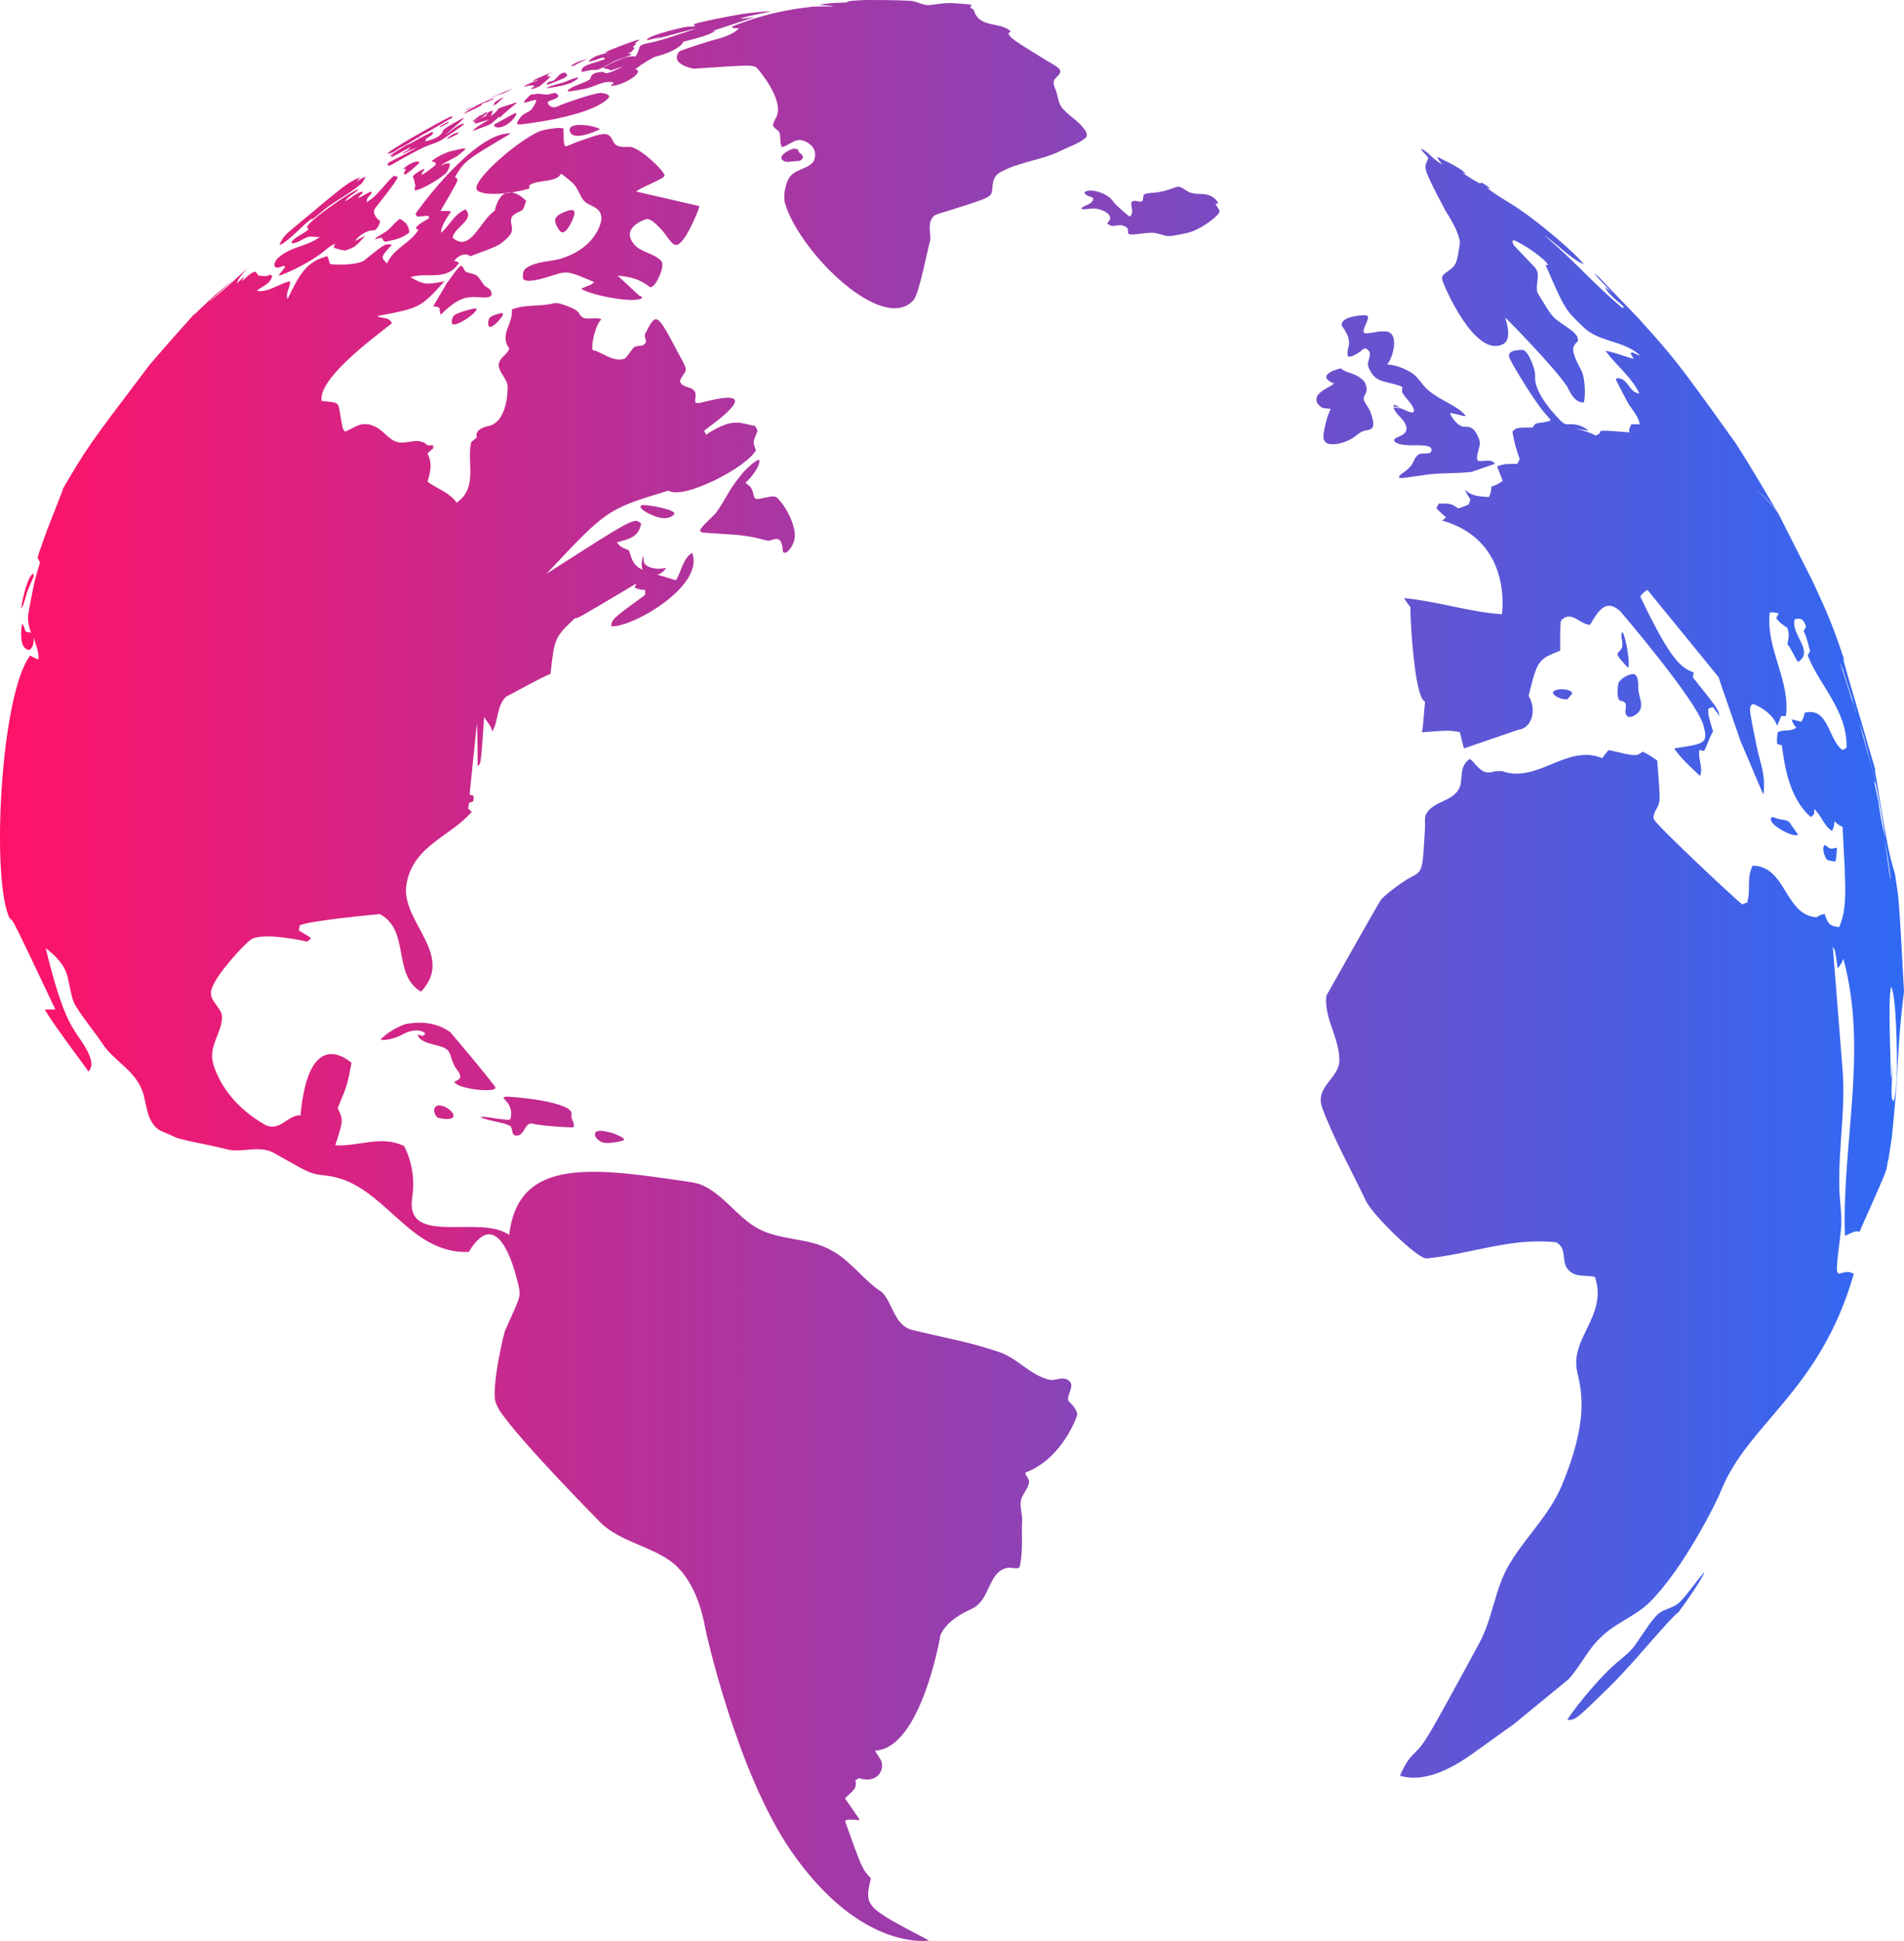 <svg width="313" height="319" viewBox="0 0 313 319" fill="none" xmlns="http://www.w3.org/2000/svg">
<path d="M79.458 19.128C78.128 20.058 77.729 19.925 77.729 19.925C77.729 19.925 77.729 19.792 77.862 19.792C77.862 19.792 78.793 18.995 78.926 18.995C79.059 18.995 79.591 18.73 79.857 18.464C79.99 18.464 79.99 18.464 80.123 18.464C79.99 18.464 80.123 18.597 79.458 19.128ZM77.729 17.534C77.463 17.667 76.931 17.933 76.798 17.933C76.665 17.933 76.665 18.066 76.665 18.066C76.665 18.066 76.931 18.066 77.064 17.933C77.197 17.933 77.729 17.534 77.729 17.534ZM81.719 15.675C82.118 15.542 82.118 15.542 82.517 15.409C82.517 15.409 82.916 15.276 83.448 15.01C83.448 15.01 84.113 14.612 84.246 14.612C84.246 14.612 84.246 14.612 84.113 14.612C84.113 14.612 81.719 15.542 79.591 16.604L80.788 16.073C80.921 16.073 81.32 15.807 81.719 15.675ZM79.192 17.136C79.192 17.136 79.059 17.136 79.192 17.136C79.192 17.136 79.192 17.003 80.123 16.737C80.389 16.604 80.788 16.471 81.054 16.339C81.054 16.339 81.187 16.339 81.187 16.206H81.054C78.527 17.003 76.532 18.464 76.133 18.73C76.399 18.73 79.059 17.401 79.192 17.269C79.059 17.269 79.192 17.269 79.192 17.136ZM81.719 17.003L81.852 16.87C81.985 16.737 81.985 16.737 82.118 16.604C82.251 16.471 82.384 16.339 82.65 16.206C82.783 16.073 82.783 16.073 82.783 16.073C82.783 16.073 82.783 16.073 82.65 16.073C82.118 16.206 81.187 16.87 81.187 17.003C81.32 17.003 81.32 17.003 81.054 17.401L81.719 17.003ZM75.335 21.785H75.202C74.936 21.918 74.803 21.918 74.803 21.918C74.138 22.183 73.473 22.715 73.473 22.848C73.606 22.848 74.67 22.316 75.202 22.051C75.335 21.918 75.468 21.785 75.335 21.785ZM76.532 24.442C76.532 24.442 76.399 24.309 76 24.442H75.867C75.335 24.575 74.803 24.707 74.138 24.84C73.473 24.973 71.212 26.036 70.946 26.567C71.079 26.567 71.345 26.567 71.478 26.7C71.744 26.833 71.611 26.965 71.611 27.098C71.478 27.231 70.015 28.427 69.616 28.559C69.483 28.692 69.483 28.692 69.35 28.692C69.217 28.294 69.749 28.161 69.749 27.762C69.483 27.762 68.153 28.559 67.887 28.958V29.091C68.02 29.357 68.153 29.755 68.153 30.021C68.153 30.154 68.286 30.286 68.286 30.419C68.286 30.685 68.153 30.951 68.153 31.083V31.216C68.552 31.615 72.276 29.489 73.34 28.427C73.606 28.161 74.271 26.833 73.739 26.833C73.207 26.833 72.808 27.098 72.409 27.231C73.34 26.567 74.271 26.169 75.202 25.637C75.335 25.504 76.532 24.575 76.532 24.442ZM65.759 24.309C67.355 23.512 68.818 22.449 70.281 21.652C68.685 22.715 68.685 22.715 68.552 22.715L74.005 19.527C74.138 19.527 74.271 19.394 74.404 19.128C74.404 19.128 74.271 19.128 74.138 19.128C72.941 19.66 65.227 23.91 63.631 25.239C64.695 25.239 65.227 24.575 65.759 24.309C65.892 24.309 65.759 24.309 65.759 24.309ZM65.759 35.998C65.759 35.998 65.759 36.131 65.759 35.998C65.626 35.998 65.493 36.131 65.36 36.264C64.695 36.795 64.163 37.592 63.365 38.124C62.035 38.921 61.636 39.186 61.636 39.319C61.769 39.319 61.769 39.319 62.168 39.186C62.7 39.053 62.7 39.053 62.833 39.186C62.966 39.319 62.966 39.585 63.232 39.718C63.365 39.718 63.631 39.718 64.03 39.585C66.291 39.186 67.222 38.257 67.222 38.257C67.488 37.991 66.823 36.795 66.823 36.795C66.424 36.397 65.892 35.998 65.759 35.998ZM68.818 26.567C68.818 26.567 68.685 26.567 68.419 26.567C67.222 26.833 66.424 27.63 66.291 27.762C66.424 27.762 66.557 27.762 66.69 27.762C66.69 27.895 66.69 27.895 66.557 28.161C66.424 28.294 66.291 28.692 66.557 28.692C66.956 28.559 68.153 27.497 68.286 27.364C68.951 26.833 69.084 26.567 68.818 26.567ZM121.485 4.649C120.687 5.579 118.692 6.243 117.495 6.509C117.495 6.509 111.776 8.236 111.643 8.501C110.047 10.627 114.037 11.291 114.037 11.291C123.746 10.627 123.879 10.627 124.544 11.291C124.544 11.291 129.066 16.471 127.603 19.261C127.071 20.324 127.071 20.457 127.071 20.589C127.204 21.121 127.869 21.254 128.135 21.785C128.401 22.582 128.135 23.379 128.534 24.176C129.864 23.91 130.795 22.449 132.391 23.246C134.917 24.442 133.72 26.567 133.72 26.567C132.656 27.895 130.662 27.762 129.731 29.224C129.199 30.021 128.667 32.146 129.066 33.474C131.593 41.71 145.291 54.994 150.212 49.282C151.143 48.219 152.739 39.718 152.872 39.718C153.138 38.522 152.473 37.194 153.138 35.998C153.537 35.334 153.537 35.334 155.798 34.67C162.98 32.412 162.98 32.412 163.113 31.083C163.246 29.622 163.379 28.825 164.709 28.161C167.768 26.567 171.359 26.301 174.55 24.707C175.88 24.043 177.21 23.645 178.407 22.715C178.407 22.715 179.072 22.316 178.274 21.254C177.21 19.792 175.614 18.995 174.55 17.667C173.885 16.737 173.885 15.542 173.486 14.612C172.954 13.416 173.22 13.151 173.885 12.486C174.816 11.557 174.151 11.158 172.29 10.095C166.438 6.509 166.305 6.376 165.773 5.579C165.773 5.446 165.906 5.446 165.906 5.313C166.039 5.313 166.172 5.181 166.172 5.181C164.443 3.454 160.985 4.782 160.054 1.594C159.921 1.461 159.655 1.328 159.522 1.328C159.522 1.196 159.655 0.93 159.655 0.797C159.788 0.797 159.788 0.797 159.921 0.797C159.123 0.664 156.862 0.531 156.862 0.531C155.399 0.399 153.404 0.797 153.138 0.797C151.808 1.063 150.744 0.133 149.547 0.133C147.685 0 143.828 0 142.365 0C139.572 0.133 139.572 0.133 139.173 0.399C136.114 0.531 136.114 0.531 134.651 0.797H134.518C134.518 0.797 134.518 0.797 134.651 0.797C136.513 0.93 136.513 0.93 137.045 1.063C136.912 1.063 136.912 1.063 134.917 1.063C134.119 1.063 133.72 1.063 132.789 1.196C125.608 1.993 120.421 4.384 120.288 4.384C120.554 4.649 120.554 4.649 121.485 4.649ZM94.221 35.865C94.619 34.803 94.486 34.404 93.689 34.537C93.689 34.537 91.561 35.068 91.294 35.998C91.028 36.53 91.96 37.991 92.225 38.124C93.156 38.655 94.221 35.865 94.221 35.865ZM108.85 5.978C108.451 6.11 107.919 6.376 107.52 6.509C108.983 6.11 113.771 4.782 114.569 4.649C111.377 5.712 108.85 6.642 106.19 7.173C105.525 7.306 105.392 7.439 105.126 7.704C105.126 7.837 104.86 8.767 104.461 9.298C102.998 8.9 99.274 11.025 99.141 11.158C99.407 11.291 99.806 11.291 100.205 11.424V11.557C100.737 11.557 100.87 11.424 102.466 10.893C99.673 12.354 99.407 12.088 99.274 11.822C97.146 11.822 97.146 12.619 97.013 13.018C95.816 13.815 94.353 13.948 93.29 14.877L93.422 15.01C93.689 15.01 93.954 15.01 96.082 14.612C97.678 14.346 99.141 13.151 100.87 13.549C100.737 13.815 100.737 13.815 100.338 14.081C101.535 14.346 105.259 12.486 104.86 11.557C104.727 11.557 104.594 11.424 104.461 11.424C104.727 11.025 107.254 9.431 107.786 9.298C111.111 8.501 112.308 7.173 112.308 6.907H112.175C115.234 6.11 116.697 5.712 117.628 5.048C117.362 5.048 117.362 5.048 116.83 5.181C116.83 5.181 123.746 2.922 124.145 2.79C122.416 3.055 122.283 3.055 121.618 3.055C123.347 2.524 125.076 2.258 126.805 1.86C125.076 1.86 122.416 2.258 122.283 2.258C122.15 2.258 115.5 3.454 114.037 3.985C114.037 4.118 114.17 4.118 114.303 4.251C114.037 4.384 113.771 4.384 113.106 4.384C112.574 4.384 106.855 5.712 106.323 6.509C106.323 6.642 106.456 6.642 108.85 5.978ZM81.985 17.8C81.852 17.933 81.719 18.198 81.586 18.331C81.32 18.597 81.32 18.597 80.655 19.128C80.788 18.995 80.788 18.73 80.921 18.464C80.921 18.331 81.054 18.331 81.054 18.198C81.054 18.198 80.389 18.198 79.857 18.863C79.857 18.863 79.99 18.863 80.123 18.863C79.458 19.394 78.527 19.527 77.729 20.058C77.862 20.058 77.995 19.925 78.128 20.058C77.995 20.324 77.995 20.324 77.995 20.324C78.128 20.324 78.128 20.324 80.389 19.66C79.724 20.058 77.862 21.121 77.729 21.519C77.729 21.519 80.256 20.589 80.522 20.457C80.788 20.324 80.788 20.324 82.118 19.128C82.118 19.128 82.118 19.261 82.118 19.394C82.783 18.73 82.783 18.73 84.512 17.269C84.911 17.003 84.911 16.87 84.911 16.87C84.778 16.87 84.778 16.87 84.645 16.87C84.512 17.003 82.251 17.667 81.985 17.8C82.118 17.8 81.985 17.8 81.985 17.8ZM106.323 35.998C107.387 35.865 109.648 38.788 109.648 38.921C110.18 39.585 110.712 40.382 111.244 40.249C112.707 39.983 114.835 34.404 114.835 34.404C114.835 34.271 114.968 34.006 114.968 33.873L104.594 31.482C104.86 31.216 105.126 31.083 107.653 29.888C108.717 29.357 109.249 29.091 109.249 28.825C109.116 28.028 105.525 24.575 103.796 24.176C102.998 24.043 102.2 24.309 101.402 23.91C100.604 23.512 100.737 22.183 99.54 22.051C98.476 21.918 96.348 22.848 94.752 23.379C93.156 24.043 93.156 24.043 92.891 24.043C92.757 23.777 92.624 23.512 92.624 21.121C91.96 20.855 89.965 21.254 89.3 21.386C86.108 22.183 76.798 30.154 78.527 31.349C80.256 32.545 86.241 31.349 87.039 30.951C86.906 30.419 86.906 30.154 89.433 29.755C91.694 29.489 91.96 28.958 92.225 28.559C92.757 28.825 94.221 30.154 94.221 30.154C95.018 30.951 95.284 32.146 95.949 32.943C96.88 34.006 98.875 33.873 98.875 35.998C98.875 35.998 98.476 40.515 92.225 42.507C90.364 43.039 88.369 42.906 86.64 43.968C85.842 44.367 85.842 45.695 86.108 45.961C86.507 46.227 87.571 46.359 90.763 45.297C93.29 44.5 93.29 44.5 97.678 46.359C97.279 46.758 97.279 46.758 95.55 47.422C96.481 48.352 104.062 49.946 105.525 49.016C105.525 48.751 105.525 48.751 105.126 48.618C104.993 48.485 104.993 48.485 101.535 45.297C104.195 45.562 104.993 45.961 106.456 46.891C106.722 47.156 106.988 47.289 107.121 47.156C107.919 46.891 109.382 43.703 108.717 42.906C107.254 41.312 104.594 41.577 103.663 39.186C102.865 37.061 106.19 35.998 106.323 35.998ZM72.276 20.855C72.409 20.988 72.941 20.589 73.473 20.324C73.606 20.324 73.739 20.191 73.739 20.058C73.739 20.058 73.739 20.058 73.606 20.058C73.34 20.191 72.276 20.722 72.276 20.855ZM131.46 26.434C131.46 26.434 131.859 26.301 131.992 25.903C131.992 25.77 131.992 25.637 131.859 25.504C131.726 25.239 131.46 25.239 131.327 24.973C131.194 24.84 131.194 24.707 131.194 24.575C131.194 24.575 130.928 24.442 130.396 24.442C129.731 24.575 127.603 25.77 128.8 26.434C129.066 26.567 129.465 26.7 129.864 26.567L131.46 26.434ZM98.609 21.254C98.742 21.254 98.742 21.121 98.609 21.254C98.476 20.988 96.215 20.324 94.619 20.589C93.156 20.855 93.689 21.785 93.954 22.051C95.151 22.98 98.609 21.254 98.609 21.254ZM87.438 13.549C87.039 13.682 86.241 14.081 86.108 14.213C86.241 14.213 86.241 14.213 86.374 14.213C87.039 13.948 87.837 14.081 87.837 14.081C87.837 14.346 87.438 14.346 87.305 14.612C87.438 14.745 88.635 14.213 88.635 14.213C89.034 13.948 90.496 12.752 90.496 12.486C90.364 12.486 90.097 12.619 89.965 12.619C90.097 12.088 90.496 12.088 90.763 11.955C90.763 11.955 90.763 11.955 90.629 11.955C89.433 12.354 87.704 13.151 87.571 13.284C87.837 13.416 88.103 13.151 88.369 13.151C88.369 13.284 88.103 13.284 87.438 13.549ZM81.453 20.324C81.187 20.589 81.054 20.589 81.453 20.855C81.852 21.121 82.916 20.855 83.714 20.191C84.246 19.792 85.177 18.73 84.778 18.597H84.645C83.847 18.995 81.586 20.324 81.453 20.324ZM95.151 12.752C95.018 12.752 95.018 12.752 95.151 12.752C95.018 12.752 94.885 12.752 94.885 12.752C94.221 12.885 93.555 13.151 93.023 13.416C92.225 13.682 91.561 13.815 90.763 14.081C90.231 14.213 89.965 14.346 89.832 14.479C90.097 14.479 92.225 14.213 93.29 13.815C93.822 13.682 94.088 13.549 94.885 13.018C95.018 12.885 95.018 12.752 95.151 12.752ZM89.832 13.948C90.097 13.948 92.359 13.018 92.891 12.752C93.156 12.486 93.156 12.486 93.29 12.354C93.29 12.221 93.023 12.221 93.023 12.088V11.955C93.023 11.955 93.023 11.955 92.891 11.955C92.757 11.955 92.757 11.955 92.624 11.955C92.492 11.955 92.359 12.088 92.225 12.088C91.694 12.486 91.427 13.018 90.895 13.284C90.098 13.416 89.965 13.549 89.832 13.948ZM94.885 10.494C96.481 9.697 96.481 9.697 96.481 9.697H96.348C96.348 9.697 94.752 10.228 94.353 10.494C93.822 10.76 93.954 10.893 93.954 10.893C94.087 10.893 94.487 10.76 94.885 10.494ZM98.343 9.697C99.008 9.431 99.274 9.431 99.407 9.564C99.407 9.564 99.407 9.564 99.407 9.697C99.274 9.83 99.008 9.83 98.343 10.095C96.481 10.627 96.082 10.893 95.949 11.025C95.55 11.291 95.55 11.822 95.683 11.822C95.683 11.822 95.683 11.822 96.88 11.557C97.279 11.424 97.811 11.557 98.343 11.424C99.407 11.025 100.471 10.228 101.535 9.83C102.2 9.564 102.998 9.431 103.663 9.033C103.663 9.033 103.796 9.033 103.796 8.9C103.796 8.9 103.796 8.9 103.264 8.767C103.397 8.634 103.53 8.634 103.663 8.634C104.328 7.97 104.328 7.97 104.328 7.837C104.195 7.837 104.062 7.837 104.062 7.704C104.195 7.439 104.594 7.439 104.461 7.04C104.727 6.775 104.993 6.775 105.126 6.509H104.993C103.929 6.775 99.806 8.369 99.407 8.634C99.673 8.634 99.806 8.634 100.072 8.501C99.806 8.767 98.875 8.9 98.609 9.033C97.412 9.298 96.747 10.095 96.747 10.095C96.747 10.228 98.077 9.83 98.343 9.697ZM85.443 20.457C85.576 20.457 96.88 19.261 99.939 16.206C100.737 15.409 98.742 15.276 98.742 15.276C97.678 15.276 92.624 17.003 91.561 17.534C90.629 17.933 89.832 17.003 90.097 16.737C90.231 16.604 90.364 16.604 90.629 16.471C92.492 15.94 91.561 15.409 91.294 15.276C90.763 15.276 90.364 15.542 89.965 15.542C89.433 15.542 88.901 15.409 88.369 15.409C88.236 15.409 87.704 15.542 87.305 15.542C87.039 15.675 86.108 16.604 86.108 16.87C86.374 16.87 86.374 16.87 86.773 16.737C87.305 16.604 87.97 16.339 88.103 16.471C88.369 16.604 87.438 17.8 87.438 17.933C86.906 18.464 86.108 18.597 85.576 19.261C84.645 20.457 85.044 20.457 85.443 20.457ZM311.803 178.663C311.803 178.397 311.803 178.132 311.803 177.866C311.404 183.312 311.138 185.305 311.005 186.899L310.473 190.353L310.34 190.884C310.207 191.415 310.207 192.079 310.074 192.611C310.074 192.345 310.207 191.947 310.207 191.681C309.941 192.876 309.941 192.876 305.685 202.441C305.02 202.308 305.02 202.308 303.291 203.105C302.759 187.962 307.148 172.686 303.025 157.542C302.892 158.074 302.493 158.738 302.094 159.136C301.695 156.214 301.695 156.214 301.296 155.55L302.892 175.741C303.424 182.117 302.227 188.493 302.36 194.869C302.36 197.26 302.892 199.784 302.626 202.175C301.828 208.817 301.828 208.817 302.227 209.348C303.823 208.95 303.823 208.95 304.754 209.348C299.168 228.742 287.465 233.79 282.943 244.948C282.411 246.409 276.958 257.567 271.239 263.279C268.845 265.67 265.52 266.733 263.126 269.124C260.998 271.116 259.801 273.906 257.806 276.031L248.896 283.337L241.847 288.385C240.118 289.58 234.798 293.3 230.143 291.839C231.207 289.448 231.739 288.916 232.67 287.986C234.133 286.525 234.399 286.259 243.177 270.054C245.438 265.936 245.704 261.021 248.231 256.903C250.891 252.519 254.747 248.933 256.742 244.151C261.131 233.657 260.067 228.875 259.269 225.421C258.072 219.842 264.323 216.255 262.195 209.879C260.732 209.481 259.136 210.012 257.939 208.817C256.609 207.621 257.54 205.629 256.343 204.566C256.21 204.433 255.944 204.167 255.678 204.167C248.364 203.37 241.581 206.16 234.532 206.824C233.069 206.957 225.621 199.651 224.557 197.393C222.163 192.345 219.37 187.43 217.375 182.117C216.045 178.53 220.301 177.202 220.168 174.147C220.168 170.56 217.641 167.372 218.04 163.653C218.04 163.653 225.887 149.705 226.951 147.978C227.35 147.314 230.276 145.056 232.005 144.126C233.867 143.196 233.867 143.196 234.266 135.89C234.266 135.226 234.133 134.163 234.532 133.632C235.729 131.772 238.256 131.772 239.586 130.046C240.65 128.717 239.852 126.725 240.916 125.396C241.049 125.131 241.448 124.865 241.581 124.732C241.581 124.732 241.581 124.732 241.98 124.998C243.842 127.256 244.374 127.123 245.97 126.725C246.103 126.725 246.236 126.725 246.901 126.725C252.753 128.85 257.54 122.208 263.392 124.599C263.658 124.201 264.19 123.537 264.456 123.271C268.978 124.334 268.978 124.334 270.042 123.537C270.84 123.935 271.106 124.068 272.436 124.998C272.968 131.772 272.968 131.772 272.303 132.968C272.037 133.366 271.638 134.296 271.904 134.695C272.835 136.156 285.204 147.713 286.401 148.642C286.667 148.51 286.933 148.377 287.199 148.377C287.864 146.384 287.066 144.259 288.13 142.266C293.715 142.399 293.316 150.369 298.636 150.768C298.902 150.502 299.567 150.236 299.966 150.236C300.498 151.83 300.764 152.229 302.36 152.362C303.557 149.307 303.557 147.447 302.892 135.89C302.493 135.757 301.961 135.359 301.562 134.96C301.562 135.492 301.429 136.156 301.163 136.554C299.833 135.757 299.434 134.031 298.237 132.968C298.237 133.234 298.237 133.499 298.237 133.765C298.104 133.898 297.838 134.163 297.705 134.296C293.981 131.108 293.316 125.396 292.917 122.474C292.651 122.474 292.386 122.341 292.12 122.208C292.12 121.677 292.12 120.88 292.253 120.349C293.183 119.817 294.38 120.349 295.311 119.552C294.912 119.286 294.646 118.622 294.513 118.223C295.045 118.356 295.577 118.489 296.109 118.622C296.375 118.223 296.641 117.692 296.641 117.16C300.631 116.098 300.498 121.544 302.892 123.271C303.158 123.138 303.424 123.005 303.557 122.872C303.69 116.762 299.168 112.777 297.173 107.729C297.306 107.464 297.439 107.198 297.572 107.065C296.907 104.541 296.907 104.541 296.508 103.744C296.641 103.478 296.774 103.213 296.907 102.947C296.508 102.017 296.375 101.486 295.045 101.752C294.247 104.143 298.37 107.065 295.577 108.792C294.912 107.862 294.513 106.667 293.848 105.87C294.114 104.275 294.114 104.275 293.848 103.213C293.05 102.681 292.651 102.416 291.987 101.619C292.12 101.353 292.253 101.087 292.386 100.822C291.987 100.689 291.322 100.556 290.923 100.689C290.258 106.667 294.38 111.847 293.582 117.692C293.316 117.692 293.051 117.692 292.785 117.692C292.652 118.223 292.386 118.755 292.12 119.286C291.588 117.426 289.194 115.965 288.13 115.699C287.465 116.231 287.465 116.231 288.795 122.74C289.194 124.732 289.992 126.725 289.992 128.85C289.992 129.381 289.992 130.046 289.859 130.577L286.135 121.81C282.544 111.449 282.544 111.449 282.544 111.316L270.84 96.97C270.441 97.102 269.909 97.634 269.643 98.032C274.83 108.925 276.426 109.722 278.421 110.519C278.421 110.784 278.288 111.05 278.288 111.316C282.411 116.496 282.411 116.496 282.677 117.692C282.411 117.293 281.879 116.629 281.613 116.231C281.347 116.231 281.081 116.363 280.815 116.496C280.815 117.559 280.815 117.559 281.613 120.216C280.948 121.278 280.682 122.474 280.15 123.404C279.884 123.404 279.618 123.271 279.352 123.271C279.086 124.732 280.017 126.06 279.485 127.522C279.485 127.522 276.293 124.732 275.229 123.005C280.416 122.208 280.815 122.208 280.017 119.153C278.82 115.035 266.451 100.556 266.318 100.423C264.057 98.431 262.86 100.158 261.397 102.681C259.801 102.681 258.471 100.423 256.875 101.752C256.476 102.017 256.476 102.017 256.476 106.932C252.885 108.393 252.752 108.393 251.29 114.371C252.619 116.496 251.955 119.684 249.561 119.95L240.65 123.005C240.65 123.005 240.65 123.005 239.985 120.349C238.389 119.95 237.591 120.083 233.734 120.349C233.867 119.95 233.867 119.95 234.266 115.301C232.404 114.769 231.739 99.892 231.872 99.759C231.473 99.361 231.074 98.696 230.808 98.298C236.261 98.829 241.448 100.556 246.901 100.955C246.901 100.822 248.763 88.867 237.059 85.546C237.325 85.413 237.591 85.147 237.724 85.014C237.192 84.616 236.527 83.952 236.128 83.553C236.261 83.288 236.394 83.022 236.527 82.756C238.522 82.756 238.522 82.756 239.719 83.553C240.251 83.42 240.916 83.155 241.448 82.889C241.581 82.623 241.581 82.358 241.714 82.092C241.448 81.694 241.049 81.029 240.783 80.498C241.847 81.295 242.246 81.561 244.773 81.694C245.039 81.162 245.172 80.498 245.172 79.967C245.704 79.834 246.502 79.435 247.034 79.037C246.103 76.646 246.103 76.646 246.103 76.646C247.3 76.247 247.3 76.247 249.428 76.247C249.561 75.982 249.694 75.716 249.827 75.45C248.896 72.926 248.763 71.598 248.63 70.934C249.295 70.27 249.295 70.27 251.955 70.27C252.088 70.004 252.354 69.738 252.487 69.606C253.018 69.473 253.683 69.473 254.082 69.34C254.747 69.207 254.747 69.207 254.88 69.074C254.88 68.941 254.747 68.808 253.816 67.746C251.556 64.956 248.231 59.244 248.098 58.713C247.699 57.385 250.226 57.518 250.359 57.518C251.29 57.65 252.486 60.971 252.354 61.768C252.221 63.761 253.816 66.019 255.146 67.613C257.008 69.738 257.141 69.738 257.806 69.738C259.668 69.606 260.732 70.403 261.131 70.801L258.737 70.403C260.067 70.668 261.397 71.067 262.328 71.598C262.594 71.465 262.86 71.332 262.993 71.2C262.993 70.668 262.993 70.668 267.914 71.067C267.914 70.934 267.781 70.934 267.781 70.801C267.914 70.403 267.914 70.137 268.18 69.738C268.446 69.738 268.446 69.738 269.51 69.738C269.643 68.941 268.18 67.082 267.914 66.683C267.648 66.418 265.653 62.432 265.653 62.432C265.653 62.3 265.786 62.167 265.786 62.167C267.648 62.034 267.781 64.558 269.51 64.691C268.18 61.901 265.653 60.041 263.924 57.65C265.52 57.916 266.983 58.58 268.579 58.979C268.446 58.713 268.18 58.447 268.047 58.049C268.18 58.049 268.18 57.916 268.313 57.916C268.712 58.049 269.111 58.315 269.643 58.447C266.983 55.923 262.993 56.322 260.333 53.798C257.274 50.876 257.274 50.876 254.082 43.57C254.215 43.57 254.348 43.57 254.481 43.57C254.215 42.64 250.093 39.85 248.763 39.452C248.763 39.585 248.63 39.585 248.63 39.718C248.63 39.85 248.763 39.983 248.763 40.116C248.896 40.382 248.896 40.382 252.221 43.836C253.55 45.164 252.088 47.024 252.885 48.352C255.146 52.071 255.146 52.071 256.875 53.267C259.269 54.861 259.402 55.259 259.402 56.056C258.471 56.986 258.072 57.385 259.934 60.838C260.732 62.432 260.599 65.753 260.333 66.152C259.003 66.152 258.338 64.956 257.673 63.628C256.077 60.971 247.832 52.47 247.433 52.204C247.832 53.4 248.497 55.923 247.034 56.588C242.379 58.846 237.325 46.758 237.325 46.625C236.926 45.695 236.926 45.43 237.591 44.898C239.453 43.57 239.453 43.57 239.985 39.983C239.985 39.85 240.118 38.522 237.724 34.803C237.724 34.803 234.532 28.958 234.399 27.895C234.266 27.231 234.266 27.231 234.798 26.036C234.532 25.372 233.867 25.106 233.601 24.442C234.931 24.973 235.729 26.434 237.059 26.965C236.394 26.169 236.394 26.169 236.261 25.77C236.527 25.903 240.517 27.762 240.916 28.559C240.783 28.559 240.517 28.427 240.251 28.294C242.379 29.755 243.044 30.021 243.31 30.154C243.443 30.154 243.443 30.021 243.576 30.021C244.507 30.552 244.64 30.685 245.039 31.083C244.906 30.951 244.64 30.951 244.374 30.818C244.773 31.083 245.039 31.482 248.364 33.474C252.885 36.264 259.801 42.374 260.333 43.437C257.806 42.242 256.077 40.116 253.816 38.655C258.338 42.374 262.195 46.891 266.717 50.61C266.85 50.61 266.85 50.477 266.983 50.477C265.919 49.415 264.589 48.618 263.791 47.156C264.19 47.422 264.722 47.821 265.121 48.219C262.461 45.43 262.328 45.297 262.062 44.898C262.328 45.164 262.594 45.297 262.86 45.562L269.244 52.204C275.229 58.846 275.495 59.112 285.204 72.661C287.465 76.115 290.258 80.897 292.386 84.483C290.923 82.225 288.928 80.498 286.534 78.904C289.194 80.631 290.923 82.491 292.386 84.483L297.971 95.508C300.498 100.955 301.296 102.814 303.158 108.393C303.158 108.393 303.158 108.393 303.025 108.261C303.158 109.058 303.158 109.058 308.345 126.725C308.345 126.725 308.345 126.592 308.212 126.592C310.34 139.477 310.473 140.141 311.537 143.727C311.67 144.923 311.936 146.119 312.069 147.58C312.468 152.229 312.734 158.339 313 162.989C312.335 168.036 311.936 174.014 311.803 178.663ZM311.803 177.733C311.936 172.42 311.67 163.254 310.872 162.192C310.606 163.786 310.473 164.848 310.872 177.335C311.005 176.538 311.005 176.538 311.138 174.678C310.872 180.39 310.872 180.39 311.271 181.054C311.537 180.257 311.537 179.991 311.803 177.733ZM307.813 127.123C307.813 127.389 307.946 127.654 307.946 127.787L308.744 131.507V131.374C309.01 133.499 309.409 135.757 309.941 137.883C308.744 129.78 308.212 128.053 306.483 121.411C306.217 120.349 305.818 119.419 305.552 118.489C307.414 125.131 307.547 125.396 308.345 128.85C307.946 128.186 307.813 127.654 307.813 127.123ZM304.887 116.629C305.02 116.895 305.02 117.028 305.153 117.293C304.887 116.496 304.621 115.699 304.488 114.902C304.621 115.168 304.621 115.434 304.754 115.699L302.892 109.855V109.987C302.626 109.323 302.626 109.19 302.493 109.058C303.291 111.316 304.222 114.238 305.419 118.356C305.153 117.825 305.02 117.16 304.887 116.629ZM310.872 144.923C310.606 142.532 310.207 140.141 309.808 137.883C310.074 139.742 310.34 141.868 310.739 144.392C310.872 144.525 310.872 144.657 310.872 144.923ZM218.705 67.215V67.347C218.04 68.543 217.641 70.934 217.641 70.934C217.508 71.864 217.508 72.262 217.907 72.661C218.439 73.325 220.833 73.059 222.562 71.864C222.961 71.598 223.36 71.2 223.892 70.934C224.424 70.668 225.222 70.801 225.621 70.27C225.887 69.871 225.754 69.074 225.355 67.879C225.089 67.215 224.823 66.816 224.557 66.418C224.158 65.753 224.025 65.488 224.424 64.823C224.557 64.558 224.823 64.026 224.557 63.362C224.424 62.698 223.892 62.3 223.493 62.034C223.36 61.901 223.094 61.768 222.828 61.636C222.296 61.37 221.631 61.237 221.099 60.971C220.7 60.838 220.567 60.573 220.434 60.573C220.434 60.573 220.434 60.573 220.301 60.573C220.168 60.573 216.444 61.503 218.838 62.831C218.971 62.964 219.104 62.964 219.37 62.964C219.237 63.097 219.104 63.097 219.104 63.23C217.641 64.026 217.242 64.292 216.843 64.691C216.577 64.956 216.311 65.355 216.444 66.019C216.577 66.285 216.71 66.55 217.242 66.949C217.774 67.215 218.306 67.082 218.705 67.215ZM67.488 23.512C67.089 23.645 64.296 25.372 64.03 25.637C64.296 25.637 64.429 25.637 67.488 23.512ZM295.577 137.219C295.577 137.086 294.247 135.359 294.247 135.226C293.981 134.96 293.715 134.828 293.582 134.828C293.183 134.695 292.651 134.695 292.253 134.562C291.455 134.296 291.455 134.296 291.455 134.296C291.056 134.296 291.056 134.562 291.189 134.96C291.588 135.89 294.646 137.617 295.577 137.219ZM266.185 115.035C266.451 115.301 267.116 115.168 267.249 115.699C267.382 116.231 267.116 116.762 267.249 117.293C267.382 117.692 267.648 117.825 267.781 117.825C268.18 117.958 269.776 117.293 269.776 115.965C269.776 115.832 269.776 115.566 269.776 115.434C269.643 114.902 269.51 114.371 269.377 113.707C269.244 113.043 269.377 112.511 269.244 111.847C269.111 110.917 268.712 110.784 268.446 110.784C267.914 110.784 266.584 111.316 266.052 112.246C265.919 112.777 265.786 114.637 266.185 115.035ZM257.806 114.769L258.471 113.972C258.471 113.707 258.072 113.441 257.274 113.308C256.343 113.175 254.88 113.441 255.412 114.105C255.678 114.504 256.875 115.035 257.407 114.902C257.673 115.035 257.673 114.902 257.806 114.769ZM266.185 107.065C266.052 107.198 265.919 107.331 265.919 107.596C265.919 107.729 266.052 107.862 266.185 108.128C266.185 108.128 267.515 109.722 267.648 109.722C267.914 109.589 267.648 107.198 267.382 106.002C267.382 106.002 266.983 104.143 266.717 103.877C266.717 103.877 266.717 104.01 266.584 104.01V104.143C266.451 104.674 266.717 105.338 266.717 105.87C266.717 106.534 266.451 106.799 266.185 107.065ZM300.897 141.469L301.695 141.602C301.828 141.469 301.961 139.742 301.961 139.742V139.61C301.961 139.477 301.961 139.344 301.828 139.344C301.562 139.344 301.429 139.477 301.163 139.477C301.03 139.477 300.897 139.477 300.631 139.344C300.365 139.211 300.232 138.945 300.099 138.945C299.966 138.813 299.833 138.945 299.833 139.078C299.567 139.344 299.833 140.672 300.365 141.336C300.764 141.469 300.897 141.469 300.897 141.469ZM51.13 35.998C51.13 35.998 51.263 35.998 51.13 35.998C51.263 35.998 51.263 35.998 51.395 35.998C52.327 35.334 53.124 34.537 54.056 33.873C55.784 32.677 57.513 31.748 59.109 30.419C59.508 30.154 59.508 30.154 60.04 29.224V29.091C59.508 29.224 58.976 29.622 58.577 29.888C58.976 29.489 58.976 29.489 59.109 29.224H58.976C56.981 30.154 56.981 30.154 47.938 37.725C47.14 38.389 46.475 38.921 45.943 40.249C45.943 40.249 45.943 40.249 46.076 40.249C47.805 39.319 49.268 37.459 51.13 35.998ZM63.897 27.231C64.163 27.231 64.828 26.833 65.493 26.434C68.286 24.84 69.749 24.176 69.749 24.176C70.68 23.777 71.611 23.512 72.409 23.113C73.074 22.715 75.734 20.855 75.734 20.855C76.266 20.457 76.266 20.457 76.266 20.324C75.867 20.324 75.468 20.589 75.468 20.589C74.67 20.988 74.005 21.652 73.207 22.183C74.138 21.254 75.335 20.457 76.266 19.394H76.133C76.133 19.394 72.808 21.121 72.808 21.519C72.675 21.918 72.276 22.715 69.882 23.246C69.882 23.113 70.015 23.113 70.015 22.98C70.015 22.98 70.015 22.98 70.015 22.848C70.414 22.449 71.478 22.183 71.079 21.652C71.079 21.652 64.429 24.973 64.296 25.903C64.296 25.903 64.296 25.903 67.488 24.176C67.222 24.707 66.557 24.84 66.158 25.239C66.291 25.239 66.291 25.239 67.089 24.84C67.355 24.707 67.754 24.575 68.552 24.176C67.887 24.707 65.493 25.903 64.163 26.567C63.631 26.833 63.631 27.098 63.897 27.231ZM45.411 43.968C45.943 44.101 46.209 43.703 46.741 43.703C46.741 43.703 46.741 43.703 46.874 43.836C46.608 44.367 46.076 44.765 45.81 45.297C46.342 45.297 50.864 43.304 53.391 41.179C54.188 40.515 54.587 40.249 54.986 40.116C54.986 40.116 54.986 40.116 55.119 40.116C54.853 40.515 54.853 40.515 54.853 40.648C55.119 40.913 56.715 41.179 56.715 41.179C58.311 40.648 58.311 40.648 59.907 38.921C59.907 38.921 59.907 38.788 60.04 38.788C59.907 38.788 59.907 38.788 58.444 39.585C58.577 39.053 60.173 37.858 61.237 37.858C61.636 37.858 61.636 37.858 61.769 37.725C61.769 37.725 62.567 36.928 62.434 36.264C61.636 35.733 61.237 34.803 61.636 34.271C62.035 33.74 65.493 29.489 65.36 29.091C65.227 28.958 64.961 28.958 64.828 28.958V28.825C63.232 30.154 62.168 32.146 60.306 33.209C60.173 32.412 60.971 32.146 61.104 31.615L60.971 31.482C60.306 31.748 59.641 32.279 58.843 32.545C59.109 32.146 59.375 32.013 59.641 31.615C59.641 31.615 59.641 31.615 59.508 31.482C58.444 31.748 57.646 32.677 56.715 33.076C57.38 32.146 58.311 31.88 58.976 31.083C58.311 31.083 50.199 36.53 50.465 37.459C50.597 37.459 50.73 37.592 50.73 37.592C50.597 37.858 50.597 37.858 49.534 38.522C47.938 39.452 47.938 39.718 47.938 39.983C48.071 39.983 48.204 39.983 48.204 39.983C49.135 39.85 49.8 39.186 50.73 38.921C51.395 38.788 52.06 39.053 52.593 38.921C51.395 39.85 49.933 40.249 49.268 40.515C45.145 41.843 44.613 43.703 45.411 43.968ZM82.65 51.806C82.783 51.407 82.384 51.407 82.118 51.54C82.118 51.54 80.921 51.806 80.522 52.204C80.123 52.736 80.256 53.532 80.389 53.665C80.921 54.064 82.384 52.337 82.65 51.806ZM80.522 48.751C80.522 48.751 80.788 48.618 80.788 48.485C80.921 48.219 80.655 47.688 80.522 47.555C80.256 47.289 79.857 47.156 79.591 46.891C79.192 46.359 78.926 45.828 78.394 45.297C78.261 45.297 78.261 45.164 78.128 45.164C77.596 44.898 76.931 44.898 76.532 44.633C76.266 44.367 76.266 43.968 75.867 43.703H75.734C75.202 43.968 73.739 46.227 73.606 46.359C73.34 46.625 73.207 47.024 72.941 47.422L71.212 50.344C72.276 50.477 72.276 50.477 72.276 51.009C72.409 51.673 72.409 51.673 72.409 51.673C72.542 51.673 72.808 51.407 73.34 50.876C74.138 50.212 75.468 49.016 77.064 48.883C78.394 48.618 79.458 49.149 80.522 48.751ZM77.729 50.743C77.729 50.743 75.468 51.274 74.67 51.806C74.271 52.204 74.138 53.134 74.404 53.267C74.936 53.665 77.729 51.938 78.261 51.009C78.394 50.876 78.527 50.61 77.729 50.743ZM71.877 181.718C70.946 182.117 71.478 183.445 72.01 183.711C72.409 183.844 74.67 184.242 74.537 183.312C74.537 182.648 72.941 181.453 71.877 181.718ZM229.212 66.55C229.079 66.55 229.079 66.683 229.079 66.816L230.143 66.949C229.611 66.683 229.345 66.55 229.212 66.55ZM123.48 78.373C124.544 77.044 124.943 76.115 124.81 75.583H124.677C124.145 75.716 122.549 77.044 121.485 78.505C120.022 80.232 119.091 82.358 117.761 84.217C116.963 85.147 116.032 85.811 115.234 86.874C114.968 87.273 115.234 87.406 115.234 87.406C115.367 87.538 115.367 87.538 119.623 87.804C122.017 87.937 123.746 88.203 125.608 88.734C125.874 88.734 126.14 88.867 126.273 88.867C126.938 88.867 127.603 88.203 128.268 88.867C128.534 89.265 128.667 89.929 128.667 90.328C128.667 90.859 128.933 90.859 129.066 90.859C129.731 90.726 130.529 89.398 130.662 88.335C130.795 86.476 129.465 83.686 128.135 82.225C127.47 81.428 127.47 81.428 124.943 81.959C124.145 82.092 124.012 81.959 123.879 81.295C123.613 80.1 123.214 79.834 122.815 79.568C122.549 79.435 122.549 79.302 122.682 79.17C122.948 79.037 123.214 78.638 123.48 78.373ZM221.764 56.056C221.897 56.986 221.232 57.783 221.631 58.58C221.897 58.713 222.429 58.58 223.626 57.783C224.025 57.385 224.424 57.119 224.69 57.385C225.887 58.049 224.557 59.377 224.956 60.307C225.754 62.3 226.818 62.565 228.015 62.831C230.01 63.362 230.143 63.362 230.542 63.628C230.542 63.894 230.409 64.292 230.542 64.558C231.074 65.488 232.005 66.152 232.404 67.215C232.67 68.277 231.473 67.613 230.542 67.215C230.143 67.082 230.143 67.082 229.079 66.949C229.478 68.277 230.941 68.808 231.207 70.27C231.34 71.067 230.675 71.465 229.744 71.864C229.478 71.997 229.079 72.129 229.212 72.528C229.345 72.661 229.744 73.192 232.138 73.192C233.202 73.192 235.197 73.059 235.33 73.856C235.33 74.52 234.931 74.52 234.133 74.52C233.468 74.52 233.202 74.653 232.936 74.919C232.404 75.45 232.404 76.115 231.872 76.646C231.34 77.31 230.542 77.709 230.01 78.24C230.01 78.24 230.01 78.373 230.01 78.505C230.276 78.638 230.276 78.638 234.798 77.974C237.059 77.709 239.32 77.841 241.714 77.576C241.714 77.576 241.714 77.576 241.847 77.576L245.704 76.247V76.115C244.906 75.317 243.842 75.982 242.911 75.716C242.512 74.52 243.576 73.458 243.177 72.262C242.379 70.137 241.581 70.137 240.916 70.137C239.453 70.27 238.389 68.011 238.389 68.011V67.879C238.522 67.879 238.522 67.879 239.719 68.144C240.251 68.277 241.049 68.543 240.916 68.277C240.783 68.144 240.65 68.011 240.251 67.613C238.389 66.152 236.128 65.488 234.399 63.761C233.601 62.964 233.069 61.901 232.005 61.237C230.276 60.174 228.68 59.909 228.015 59.909C228.946 58.979 230.276 54.462 227.616 54.462C227.084 54.462 226.552 54.462 226.153 54.595C224.424 54.861 224.158 54.861 224.158 54.462C224.158 53.532 225.621 51.806 224.424 51.806C224.424 51.806 221.099 51.806 220.567 53.134C220.567 53.267 220.567 53.4 220.567 53.532C220.966 54.064 221.631 54.994 221.764 56.056ZM3.517 100.025C4.049 99.095 4.182 98.032 4.581 96.97C4.847 96.305 5.113 95.774 5.379 95.11C5.379 94.977 5.379 94.977 5.512 94.844C5.512 94.844 5.645 94.313 5.379 94.313C5.379 94.313 5.246 94.313 5.246 94.446C4.315 95.243 3.384 99.892 3.517 100.158C3.517 100.158 3.517 100.158 3.517 100.025ZM200.219 33.474V33.342C200.086 32.943 199.554 32.412 198.889 32.146C198.756 32.146 198.623 32.013 198.49 32.013C197.559 31.748 196.495 32.013 195.564 31.615C194.899 31.349 194.367 30.685 193.569 30.685C192.638 30.951 191.84 31.349 190.909 31.482C189.978 31.748 189.047 31.615 188.249 31.88C187.717 32.013 188.116 32.81 187.717 33.076C187.185 33.342 186.786 32.81 186.254 33.076C186.121 33.076 186.121 33.209 185.988 33.209C185.855 34.006 186.52 34.936 185.722 35.6C185.456 35.467 183.461 33.74 183.062 33.209C182.264 31.748 179.072 30.818 178.274 31.615C178.54 32.412 179.471 32.146 179.737 32.677C179.471 33.74 178.274 33.607 177.742 34.271C178.008 34.537 179.072 34.271 179.604 34.271C180.535 34.139 183.727 35.201 181.998 36.663C182.796 37.592 183.727 36.795 184.525 37.061C185.456 37.327 185.456 37.592 185.456 38.389C185.722 38.522 185.855 38.655 187.584 38.389C188.781 38.257 189.18 38.257 189.446 38.257C190.244 38.257 191.042 38.655 191.84 38.788C191.973 38.788 192.106 38.788 192.239 38.788C192.505 38.788 192.904 38.788 195.298 38.257C197.426 37.725 200.618 35.334 200.485 34.67C200.352 34.271 199.953 33.873 199.82 33.474C199.953 33.474 199.953 33.474 200.219 33.474ZM74.67 177.866C75.601 179.062 81.32 179.593 81.453 178.796C81.453 178.397 74.138 169.763 74.005 169.63C73.207 169.099 70.946 167.505 66.69 168.302C64.296 169.099 62.7 170.693 62.567 170.826C62.833 171.092 64.695 170.826 66.158 170.029C68.286 168.833 69.749 169.497 69.882 169.896C69.749 170.162 69.483 170.427 68.818 170.029C68.818 170.029 68.818 170.029 68.685 170.029C68.818 171.092 70.547 171.49 71.611 171.756C73.739 172.287 73.872 172.686 74.271 174.147C74.537 174.811 74.67 175.209 75.069 175.741C75.335 176.139 75.601 176.405 75.601 176.671C75.867 177.468 75.069 177.468 74.67 177.866ZM83.847 185.039C84.379 185.438 83.98 186.5 84.778 186.633C86.241 186.766 86.108 184.774 87.305 184.641C87.438 184.641 87.571 184.641 87.97 184.774C90.231 185.172 94.087 185.305 94.087 185.305C94.22 185.305 94.353 185.172 94.353 185.039C94.353 184.375 93.822 183.844 93.954 183.18C94.486 181.054 83.714 180.124 83.049 180.257C82.916 180.257 82.916 180.39 82.783 180.39C82.783 180.523 82.783 180.523 82.916 180.656C84.512 182.117 83.98 183.844 83.847 183.977C83.581 184.109 82.783 183.977 81.586 183.844C79.458 183.445 79.192 183.578 79.059 183.578C79.059 183.578 79.059 183.711 79.192 183.711C80.921 184.375 82.517 184.375 83.847 185.039ZM105.525 83.022C104.594 83.42 106.722 84.483 107.121 84.616C109.914 85.944 110.845 84.483 110.845 84.483C111.244 83.819 106.589 82.889 105.525 83.022ZM279.086 259.692C276.027 263.678 276.027 263.678 274.032 264.475C272.436 265.006 271.904 265.803 269.377 269.522C268.18 271.382 267.648 271.648 266.451 272.71C262.727 275.633 257.806 282.142 257.673 282.673C259.003 282.673 259.003 282.673 264.057 277.758C268.18 273.773 271.771 269.124 275.761 265.006C275.761 265.139 275.761 265.139 275.362 265.67C275.495 265.537 275.495 265.537 275.894 265.006C276.825 263.81 279.618 259.825 280.15 258.497H280.017C279.884 258.763 279.884 258.763 279.086 259.692ZM177.077 232.328C177.077 232.461 177.077 232.461 177.077 232.594C177.077 232.594 174.816 239.634 168.566 242.025C168.566 242.291 168.699 242.557 168.832 242.69C169.497 243.619 169.098 244.151 168.167 245.745C167.369 247.073 168.034 248.402 168.034 249.73C167.901 252.121 168.167 254.379 167.768 256.77C167.635 257.833 167.502 257.833 166.438 257.7C165.773 257.567 164.975 257.7 164.177 258.364C162.315 260.091 162.315 263.279 159.655 264.475C158.458 265.006 155.665 266.334 154.601 268.725C154.601 268.858 151.409 287.455 143.828 287.721L144.759 289.182C145.557 290.51 144.493 293.3 141.168 292.237C141.035 292.37 140.902 292.503 140.636 292.503C140.769 293.831 140.769 293.831 138.907 295.558C141.301 299.012 141.301 299.012 141.301 299.144C139.306 299.012 139.306 299.012 138.907 299.277C141.7 307.115 141.7 307.115 143.163 308.709C142.099 313.358 142.099 313.358 152.739 318.937C152.606 318.937 141.567 320.797 130.13 304.325C121.086 291.307 115.899 267.663 115.899 267.397C114.968 262.349 112.973 258.63 110.313 256.637C106.855 254.113 102.333 253.449 99.008 250.527C98.875 250.394 85.443 236.845 82.118 231.797C81.985 231.531 81.719 231.133 81.586 230.734C80.522 228.875 82.916 218.646 83.049 218.646C85.576 213.067 85.576 213.067 85.31 211.606C84.379 207.355 81.586 198.19 77.064 205.761C67.089 206.16 63.232 194.603 54.056 193.275C53.789 193.275 53.391 193.142 52.992 193.142C50.996 192.876 50.996 192.876 45.145 189.556C42.618 188.094 39.825 189.556 37.298 188.891C34.771 188.227 32.111 187.829 29.584 187.165C28.919 187.032 27.988 186.5 27.323 186.235C26.924 186.102 26.392 185.836 26.126 185.703C23.732 183.977 24.264 180.788 23.067 178.53C21.604 175.608 18.545 174.147 16.816 171.49C15.486 169.498 13.89 167.638 12.56 165.512C11.896 164.583 11.63 162.989 11.364 161.66C10.964 159.668 10.566 158.207 7.507 155.815C10.034 166.177 11.496 168.302 12.826 170.295C15.752 174.412 15.087 175.342 14.555 176.139C14.555 176.006 8.305 167.771 7.374 165.911C7.906 165.911 8.571 165.911 9.103 165.911C2.054 151.033 2.054 151.033 1.655 151.033C-1.537 145.189 0.059 113.972 4.98 107.729C5.379 107.995 5.911 108.261 6.31 108.393C6.443 107.198 5.911 106.002 5.512 104.807C5.512 104.94 5.512 105.205 5.512 105.338C5.512 105.471 5.512 105.737 5.379 106.135C5.246 106.401 5.113 106.667 4.847 106.799C4.847 106.799 4.049 106.932 3.65 105.737C3.251 104.275 3.65 102.549 3.65 102.549C3.783 102.549 4.049 103.213 4.049 103.346C4.182 103.744 4.182 103.744 4.182 103.744C4.182 103.744 4.315 103.877 4.448 103.877C4.847 103.877 4.98 104.01 5.113 104.01C4.714 102.947 4.448 101.752 4.714 100.556C5.645 95.508 5.645 95.508 6.576 92.453C6.443 92.188 6.31 91.922 6.177 91.656C6.31 91.125 6.576 90.328 6.842 89.664C7.507 87.671 7.507 87.671 10.432 80.232C10.432 80.365 10.3 80.498 10.166 80.631C14.422 73.325 14.688 73.059 24.53 60.041C26.791 57.385 29.85 53.931 32.111 51.407C31.978 51.673 31.712 51.938 31.579 52.071C35.303 48.352 38.229 46.094 38.229 46.094C36.899 47.289 35.569 48.485 34.239 49.813C38.362 46.227 38.362 46.227 40.623 44.101C39.293 45.695 39.293 45.695 38.894 46.625C39.692 45.828 39.692 45.828 40.224 45.43C40.091 45.695 39.825 45.961 39.692 46.227C40.49 45.695 41.022 44.898 41.953 44.633C42.086 44.765 42.352 45.031 42.485 45.297C43.815 45.43 43.815 45.43 44.347 45.164C44.48 45.164 44.613 45.297 44.746 45.297C44.48 46.758 43.017 47.024 42.219 47.821C44.214 48.086 45.81 46.625 47.672 46.227C47.805 47.156 46.874 48.086 47.273 49.149C49.268 45.031 50.331 43.039 53.789 42.109C54.056 42.507 54.056 43.039 54.321 43.437C58.577 43.703 59.774 42.906 59.907 42.773C63.365 39.983 63.365 39.983 64.429 40.249C62.567 42.242 62.567 42.242 63.631 43.304C64.695 40.78 67.488 39.983 68.818 37.725C68.685 37.725 68.552 37.725 68.419 37.592C68.419 37.592 68.419 37.592 68.419 37.327C69.084 36.663 69.217 36.663 70.547 35.865C70.547 35.733 70.414 35.6 70.414 35.467C69.749 35.467 69.084 35.6 68.552 35.6C68.552 35.467 68.419 35.334 68.286 35.201C68.286 35.068 76.532 23.512 82.65 22.051C83.448 21.918 83.448 21.918 83.98 21.918C76.399 26.434 76.399 26.434 74.803 29.091C74.936 29.224 75.069 29.357 75.202 29.357C75.202 29.888 75.202 29.888 72.409 34.67C74.005 34.67 74.005 34.67 74.138 34.803C74.138 34.803 72.276 37.327 72.542 38.257C73.872 37.061 74.67 35.201 76.532 34.404C78.128 36.131 74.67 37.327 74.404 39.053C77.33 41.71 79.059 35.998 81.32 34.67C82.65 28.958 86.507 32.943 86.507 33.076C86.241 33.474 86.241 34.006 85.975 34.404C85.443 34.936 84.512 34.936 84.113 35.733C83.714 36.53 84.512 37.459 83.98 38.389C83.847 38.655 83.448 39.053 83.182 39.319C81.985 40.382 81.985 40.382 77.33 42.109C76 41.179 74.67 42.773 74.67 42.906C74.936 42.906 75.202 43.039 75.468 43.171C73.473 46.359 70.148 44.633 67.488 45.562C69.749 46.891 70.281 46.758 73.074 46.227C69.084 50.61 69.084 50.61 62.035 51.938C62.7 52.47 63.897 51.938 64.429 53.134C60.838 55.923 52.327 62.3 52.858 65.886C55.518 66.152 55.518 66.152 55.784 67.215C56.316 70.535 56.316 70.535 56.715 70.934C57.912 70.535 58.976 69.473 60.439 69.738C60.705 69.738 61.104 69.871 61.37 70.004C62.966 70.535 63.764 72.262 65.36 72.661C66.956 73.059 68.818 71.731 70.281 73.192C70.547 73.192 70.946 73.192 71.212 73.192C71.212 73.325 71.212 73.591 71.212 73.723C70.946 73.856 70.547 74.255 70.281 74.52C70.813 75.716 71.079 76.646 70.281 79.17C71.877 80.365 73.872 80.897 75.069 82.623C78.66 80.1 76.665 75.982 77.463 72.661C78.128 72.129 78.128 72.129 78.394 71.864C77.995 70.668 79.591 70.137 80.389 70.004C83.581 69.207 83.448 63.628 83.448 63.628C83.448 62.167 81.985 61.37 81.985 59.909C82.118 58.713 83.448 58.315 83.714 57.252C81.985 54.994 84.512 53.001 84.113 50.876C86.374 49.946 88.768 50.477 91.162 49.813C91.561 49.813 91.694 49.813 92.225 49.946C94.752 50.743 95.018 51.274 95.151 51.407C95.417 51.938 95.683 52.071 95.816 52.204C96.88 52.603 97.944 52.071 98.875 52.47C97.811 53.4 97.146 56.986 97.412 57.518C99.141 57.916 100.604 59.51 102.599 58.979C102.865 58.846 102.865 58.846 104.062 57.252C104.594 56.588 105.525 57.119 106.057 56.455C106.456 55.923 105.791 55.392 106.057 54.861C107.919 51.274 107.919 51.274 111.51 58.049C112.973 60.706 112.973 60.706 112.308 61.636C111.909 62.3 111.643 62.565 111.909 62.964C112.441 63.761 113.638 63.495 114.17 64.292C114.569 64.823 114.17 65.488 114.303 66.152C114.702 66.285 114.702 66.285 115.367 66.152C127.337 62.964 115.899 70.535 115.766 70.801C115.899 71.067 116.032 71.332 116.032 71.465C118.825 69.606 120.288 69.473 120.82 69.473C120.82 69.473 120.82 69.473 121.618 69.473C122.416 69.606 123.347 69.871 124.145 70.004C124.278 70.27 124.411 70.535 124.544 70.801C123.746 72.661 123.746 72.661 124.278 73.989C122.682 76.912 112.175 82.225 109.914 80.631C99.806 83.686 99.806 83.686 89.832 94.313C104.328 85.014 104.328 85.014 105.392 86.077C104.993 88.203 103.53 88.601 101.402 89.132C101.934 89.796 102.067 89.929 103.397 90.461C103.929 92.188 104.195 92.984 105.658 93.649C105.259 92.719 105.658 91.523 105.791 91.391C105.791 91.391 105.791 91.391 105.791 91.656C105.791 92.32 105.791 92.719 106.589 93.117C106.855 93.25 107.786 93.649 109.249 93.383C109.515 93.383 109.515 93.383 109.515 93.383C109.515 93.383 108.85 94.313 108.052 94.446C108.85 94.711 109.914 94.977 111.111 95.376C112.042 93.914 112.175 91.922 113.771 90.859C115.899 96.173 104.195 103.08 100.471 102.947C100.604 101.752 100.604 101.752 106.057 97.767C106.057 97.501 106.057 97.235 106.057 96.97C105.525 96.97 104.86 96.837 104.328 96.571C104.461 96.305 104.594 96.04 104.594 95.907C95.018 101.619 95.018 101.619 94.486 101.619C91.162 104.807 91.162 104.807 90.496 110.784C89.965 110.784 83.315 114.504 83.182 114.504C81.586 116.098 81.985 118.489 80.921 120.216C80.788 119.286 79.99 118.622 79.591 117.825C79.059 125.529 79.059 125.529 78.527 125.928C78.527 125.928 78.527 120.614 78.394 118.887L77.197 130.577C77.463 130.71 77.729 130.71 77.862 130.842C77.862 131.108 77.862 131.507 77.729 131.772C77.463 131.772 77.197 131.905 77.064 132.038C77.064 132.304 77.064 132.569 76.931 132.835C77.064 132.968 77.33 133.234 77.463 133.366C77.463 133.366 77.463 133.366 77.596 133.366C74.138 137.484 67.887 138.945 66.823 145.322C65.759 151.432 74.936 156.878 69.217 162.989C64.429 160.199 67.488 152.893 62.434 150.236C62.434 150.236 50.73 151.299 49.268 152.096C49.268 152.362 49.135 152.627 49.135 152.893C49.8 153.424 50.597 153.69 51.13 154.221C50.996 154.354 50.73 154.62 50.465 154.753C50.465 154.753 43.017 153.026 41.155 154.487C40.091 155.284 35.569 160.066 34.771 162.59C34.239 164.583 36.367 165.38 36.5 167.106C36.5 169.763 34.239 171.889 35.037 174.811C35.702 177.069 37.697 181.453 43.416 184.774C45.943 186.235 47.273 183.18 49.401 183.312C50.73 168.833 56.981 174.014 57.779 174.678C57.114 178.265 57.114 178.265 55.518 182.117C56.449 184.109 56.449 184.109 55.119 188.227C58.843 188.493 62.7 186.5 66.424 188.36C66.424 188.36 68.552 191.947 67.754 196.862C66.557 204.964 78.926 199.518 83.714 202.972C85.177 189.954 97.811 191.947 113.904 194.338C114.436 194.47 115.101 194.603 115.633 194.869C118.958 196.463 121.086 199.784 124.145 201.644C128.002 204.035 132.922 203.238 136.912 205.629C139.971 207.355 142.099 210.544 145.025 212.403C146.754 214.263 147.02 217.584 149.68 218.514C154.468 219.709 159.256 220.506 163.911 222.1C167.103 223.03 169.231 225.952 172.423 226.749C173.486 227.015 174.417 226.218 175.481 226.749C176.944 227.546 175.348 229.14 175.614 230.203C176.412 231 176.944 231.664 177.077 232.328ZM98.077 185.969C97.279 186.5 98.343 187.696 99.407 187.829C100.205 187.962 102.599 187.563 102.599 187.297C102.599 187.165 102.466 186.899 100.737 186.235C98.742 185.703 98.476 185.836 98.077 185.969Z" fill="url(#paint0_linear)"/>
<defs>
<linearGradient id="paint0_linear" x1="0.059" y1="159.403" x2="312.275" y2="159.403" gradientUnits="userSpaceOnUse">
<stop stop-color="#FF1268"/>
<stop offset="0.575" stop-color="#8645BA"/>
<stop offset="1" stop-color="#3069F4"/>
</linearGradient>
</defs>
</svg>
